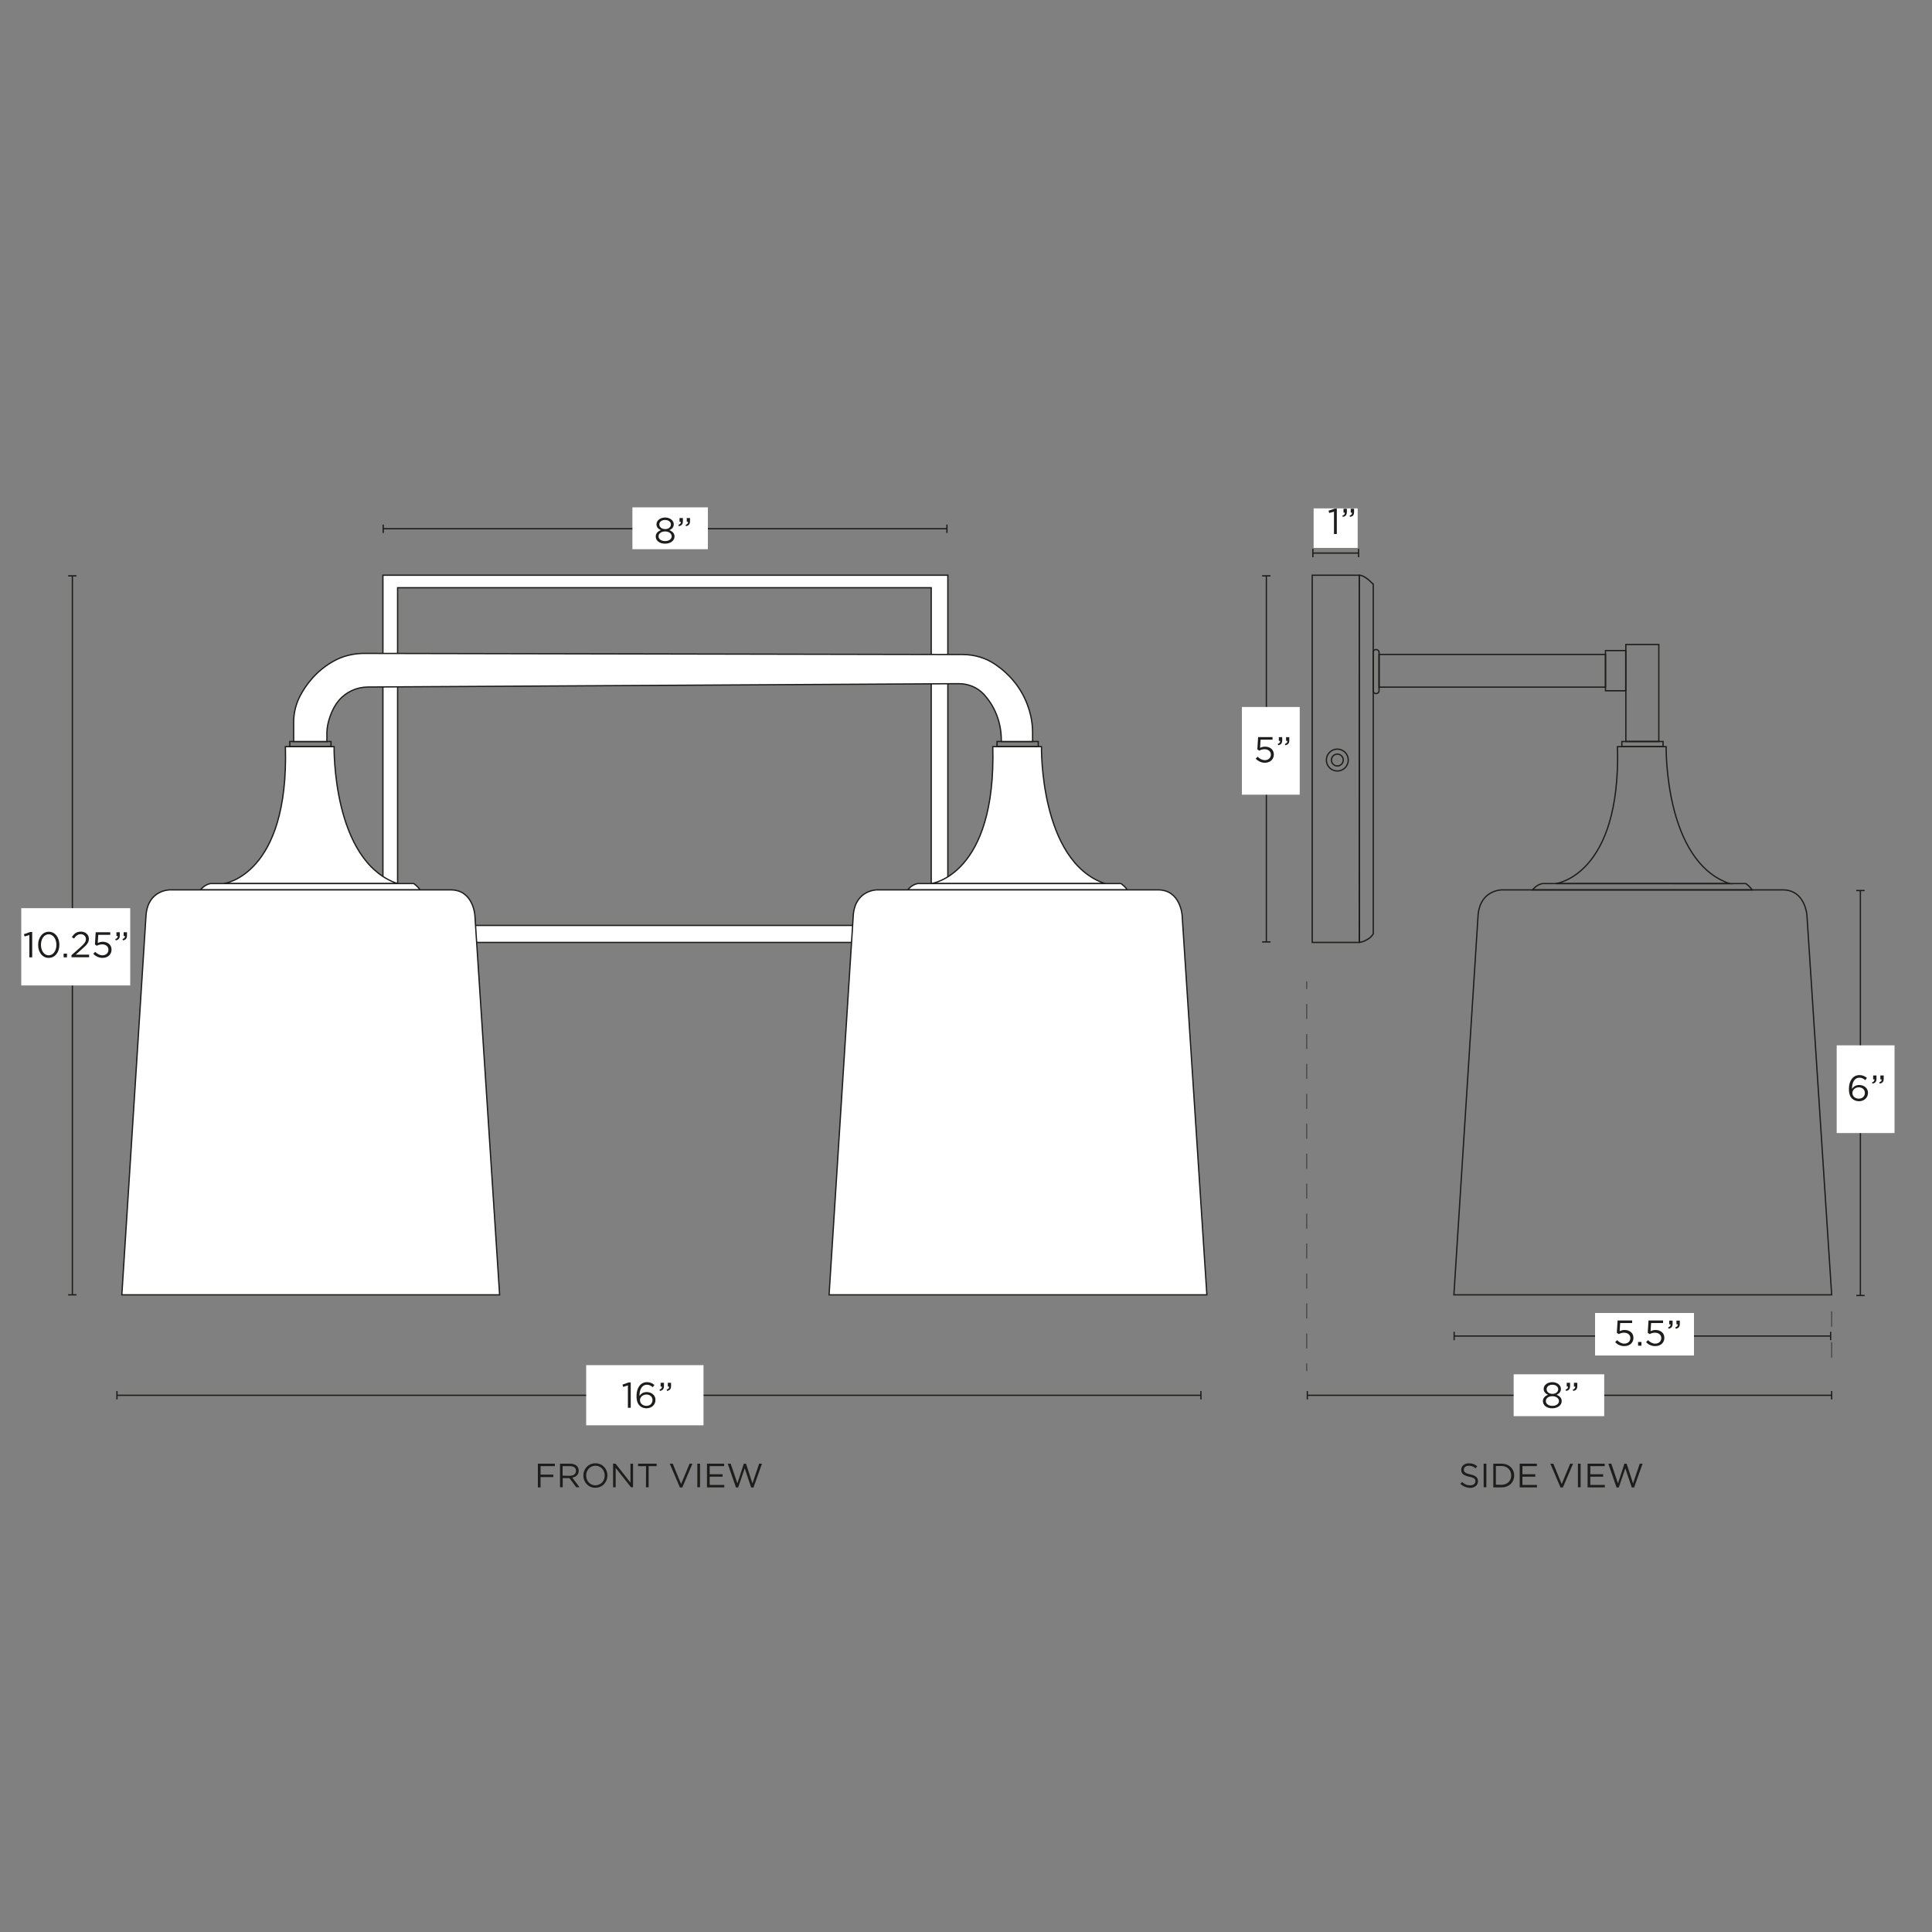 <svg xml:space="preserve" style="enable-background:new 0 0 1500 1500;" viewBox="0 0 1500 1500" height="1500px" width="1500px" y="0px" x="0px" xmlns:xlink="http://www.w3.org/1999/xlink" xmlns="http://www.w3.org/2000/svg" id="Capa_1" version="1.1">
<rect x="0" y="0" width="1500" height="1500" fill="#808080" stroke="none"/>
<style type="text/css">
	.st0{fill:#FFFFFF;stroke:#1D1D1B;stroke-miterlimit:10;}
	.st1{fill:none;stroke:#1D1D1B;stroke-miterlimit:10;}
	.st2{fill:#1D1D1B;}
	.st3{fill:#FFFFFF;}
</style>
<path d="M297.3,446.6v285.1h438.6V446.6H297.3z M723,718.5H308.7V456.3H723V718.5z" class="st0"></path>
<rect height="285.1" width="36.5" class="st1" y="446.6" x="1018.8"></rect>
<path d="M1055.3,446.6l0.2,285.1c0,0,7.1-1,10.7-6.6V453.7C1066.1,453.7,1060.1,446.6,1055.3,446.6L1055.3,446.6z" class="st1"></path>
<path d="M1068.4,504.3L1068.4,504.3c1.3,0,2.3,1,2.3,2.3v29.6c0,1.3-1,2.3-2.3,2.3l0,0c-1.3,0-2.3-1-2.3-2.3v-29.6
	C1066.1,505.3,1067.1,504.3,1068.4,504.3z" class="st1"></path>
<rect height="25.4" width="175.8" class="st1" y="508.1" x="1070.7"></rect>
<rect height="31.2" width="15.7" class="st1" y="505.1" x="1246.5"></rect>
<rect height="4" width="32" class="st1" y="575.7" x="1259.2"></rect>
<path d="M1287.9,500.4v75.3h-25.6v-75.3H1287.9z" class="st1"></path>
<path d="M1255.8,579.7h37.8c0,0-1.6,88.9,49.2,106.3H1208C1208,686,1258.6,679.9,1255.8,579.7L1255.8,579.7z" class="st1"></path>
<path d="M1189.9,690.9c0,0,2.7-3.9,7.6-4.9h158c0,0,3.8,2.9,4.8,4.9H1189.9L1189.9,690.9z" class="st1"></path>
<path d="M1384.2,690.9h-218.3c0,0-16.6,0-18.3,19.4l-18.8,295h293.3l-19.2-294.6
	C1402.9,710.7,1401.7,690.9,1384.2,690.9L1384.2,690.9z" class="st1"></path>
<circle r="8.5" cy="590.1" cx="1038.3" class="st1"></circle>
<circle r="4.6" cy="590.1" cx="1038.3" class="st1"></circle>
<rect height="4" width="32" class="st1" y="575.7" x="774.1"></rect>
<path d="M770.8,579.7h37.8c0,0-1.6,88.9,49.2,106.3H723C723,686,773.5,679.9,770.8,579.7z" class="st0"></path>
<path d="M704.8,690.9c0,0,2.7-3.9,7.6-4.9h158c0,0,3.8,2.9,4.8,4.9H704.8L704.8,690.9z" class="st0"></path>
<rect height="4" width="32" class="st1" y="575.7" x="225"></rect>
<path d="M221.6,579.7h37.8c0,0-1.6,88.9,49.2,106.3H173.8C173.8,686,224.4,679.9,221.6,579.7z" class="st0"></path>
<path d="M155.7,690.9c0,0,2.7-3.9,7.6-4.9h158c0,0,3.8,2.9,4.8,4.9H155.7L155.7,690.9z" class="st0"></path>
<path d="M350,690.9H131.7c0,0-16.6,0-18.3,19.4l-18.8,295h293.3l-19.2-294.6C368.7,710.7,367.5,690.9,350,690.9
	L350,690.9z" class="st0"></path>
<path d="M253.8,568.9v6.8H228v-15c0-7.1,1.7-14.1,5-20.4c4.5-8.5,12.5-19.6,26.4-27.2c7.1-3.9,15.2-5.8,23.4-5.8
	l464.8,0.9c9,0,17.8,2.6,25.2,7.7c10.1,6.9,22.5,19.1,27.3,39.2c1.1,4.6,1.6,9.3,1.6,14v6.6h-24.3l0-2.1
	c-0.2-12.1-4.4-23.9-12.3-33.1c-0.4-0.5-0.8-0.9-1.2-1.4c-5-5.4-12.1-8.3-19.4-8.3l-458.8,2.6c-8.7,0-17,3.8-22.6,10.4
	c-0.1,0.1-0.2,0.2-0.3,0.4C257.7,550.1,253.8,561.2,253.8,568.9L253.8,568.9z" class="st0"></path>
<g>
	<path d="M417.6,1136.4h13.2v1.9h-11.1v6.6h9.9v1.9h-9.9v8h-2.1V1136.4L417.6,1136.4z" class="st2"></path>
	<path d="M434.8,1136.4h7.9c2.3,0,4.1,0.7,5.2,1.8c0.9,0.9,1.4,2.2,1.4,3.6v0.1c0,3-2.1,4.8-5,5.3l5.6,7.5h-2.5
		l-5.3-7.1h-5.2v7.1h-2.1V1136.4z M442.5,1145.8c2.8,0,4.7-1.4,4.7-3.8v-0.1c0-2.3-1.7-3.6-4.7-3.6h-5.7v7.4L442.5,1145.8
		L442.5,1145.8z" class="st2"></path>
	<path d="M452.9,1145.6L452.9,1145.6c0-5.1,3.8-9.5,9.4-9.5s9.3,4.4,9.3,9.4v0.1c0,5.1-3.8,9.5-9.4,9.5
		C456.7,1155.1,452.9,1150.7,452.9,1145.6z M469.5,1145.6L469.5,1145.6c0-4.2-3-7.6-7.2-7.6c-4.2,0-7.2,3.4-7.2,7.5v0.1
		c0,4.2,3,7.6,7.2,7.6C466.5,1153.1,469.5,1149.8,469.5,1145.6z" class="st2"></path>
	<path d="M476,1136.4h1.9l11.6,14.7v-14.7h2v18.3h-1.6l-11.9-15v15h-2V1136.4z" class="st2"></path>
	<path d="M501.6,1138.3h-6.2v-1.9h14.4v1.9h-6.2v16.4h-2.1L501.6,1138.3L501.6,1138.3z" class="st2"></path>
	<path d="M520,1136.4h2.3l6.5,15.8l6.6-15.8h2.2l-7.9,18.5h-1.8L520,1136.4L520,1136.4z" class="st2"></path>
	<path d="M541.4,1136.4h2.1v18.3h-2.1V1136.4z" class="st2"></path>
	<path d="M548.9,1136.4h13.3v1.9h-11.2v6.3h10v1.9h-10v6.4h11.3v1.9h-13.4L548.9,1136.4L548.9,1136.4z" class="st2"></path>
	<path d="M565,1136.4h2.3l5.2,15.3l5-15.3h1.7l5,15.3l5.2-15.3h2.2l-6.6,18.5h-1.8l-5-14.9l-5.1,14.9h-1.7L565,1136.4
		L565,1136.4z" class="st2"></path>
</g>
<g>
	<path d="M1133.8,1152.1l1.3-1.5c1.9,1.7,3.7,2.6,6.3,2.6s4.1-1.3,4.1-3.1v-0.1c0-1.7-0.9-2.7-4.8-3.5
		c-4.2-0.9-6.2-2.3-6.2-5.3v-0.1c0-2.9,2.5-5,6-5c2.7,0,4.6,0.8,6.4,2.3l-1.2,1.6c-1.7-1.4-3.4-2-5.3-2c-2.4,0-3.9,1.3-3.9,3v0.1
		c0,1.7,0.9,2.7,5,3.6c4.1,0.9,6,2.4,6,5.2v0.1c0,3.1-2.6,5.2-6.3,5.2C1138.3,1155,1136,1154,1133.8,1152.1L1133.8,1152.1z" class="st2"></path>
	<path d="M1151.9,1136.4h2.1v18.3h-2.1V1136.4z" class="st2"></path>
	<path d="M1159.4,1136.4h6.4c5.8,0,9.8,4,9.8,9.1v0.1c0,5.2-4,9.2-9.8,9.2h-6.4V1136.4L1159.4,1136.4z M1165.7,1152.8
		c4.6,0,7.6-3.1,7.6-7.2v-0.1c0-4.1-3-7.3-7.6-7.3h-4.3v14.5L1165.7,1152.8L1165.7,1152.8z" class="st2"></path>
	<path d="M1179.9,1136.4h13.3v1.9H1182v6.3h10v1.9h-10v6.4h11.3v1.9h-13.4V1136.4L1179.9,1136.4z" class="st2"></path>
	<path d="M1203.7,1136.4h2.3l6.5,15.8l6.6-15.8h2.2l-7.9,18.5h-1.8L1203.7,1136.4L1203.7,1136.4z" class="st2"></path>
	<path d="M1225.1,1136.4h2.1v18.3h-2.1V1136.4z" class="st2"></path>
	<path d="M1232.6,1136.4h13.3v1.9h-11.2v6.3h10v1.9h-10v6.4h11.3v1.9h-13.4V1136.4L1232.6,1136.4z" class="st2"></path>
	<path d="M1248.7,1136.4h2.3l5.2,15.3l5-15.3h1.7l5,15.3l5.2-15.3h2.2l-6.6,18.5h-1.8l-5-14.9l-5.1,14.9h-1.7
		L1248.7,1136.4L1248.7,1136.4z" class="st2"></path>
</g>
<g>
	<line y2="1083.3" x2="932.4" y1="1083.3" x1="90.8" class="st1"></line>
	<rect height="6.5" width="1" class="st2" y="1080" x="90.3"></rect>
	<rect height="6.5" width="1" class="st2" y="1080" x="931.9"></rect>
</g>
<rect height="46.7" width="91.1" class="st3" y="1059.9" x="455.1"></rect>
<g>
	<path d="M487.5,1075.6l-3.7,1.2l-0.5-1.8l4.8-1.7h1.6v19.7h-2.2V1075.6L487.5,1075.6z" class="st2"></path>
	<path d="M496.7,1091.4c-1.6-1.6-2.5-3.6-2.5-7.6v-0.1c0-6,3-10.6,8.1-10.6c2.4,0,4.1,0.8,5.8,2.2l-1.3,1.7
		c-1.5-1.2-2.8-1.9-4.6-1.9c-3.6,0-5.8,3.6-5.7,8.7c1.1-1.6,2.7-3,5.6-3c3.6,0,6.8,2.3,6.8,6v0.1c0,3.8-3,6.5-7,6.5
		C499.7,1093.4,497.9,1092.6,496.7,1091.4L496.7,1091.4z M506.6,1087L506.6,1087c0-2.5-2-4.3-4.8-4.3s-4.9,2.1-4.9,4.3v0.1
		c0,2.5,2.1,4.4,5,4.4S506.6,1089.5,506.6,1087L506.6,1087z" class="st2"></path>
	<path d="M512,1078.9c1.4-0.5,2-1.2,1.9-2.4h-1v-2.9h2.6v2.5c0,2.3-1,3.4-3.1,3.8L512,1078.9L512,1078.9z M517.6,1078.9
		c1.4-0.5,2-1.2,1.9-2.4h-1v-2.9h2.5v2.5c0,2.3-1,3.4-3.1,3.8L517.6,1078.9L517.6,1078.9z" class="st2"></path>
</g>
<g>
	<line y2="1037.3" x2="1421.3" y1="1037.3" x1="1129" class="st1"></line>
	<rect height="6.5" width="1" class="st2" y="1034" x="1128.5"></rect>
	<rect height="6.5" width="1" class="st2" y="1034" x="1420.8"></rect>
</g>
<rect height="33" width="76.8" class="st3" y="1019.4" x="1238.4"></rect>
<g>
	<path d="M1254,1042.1l1.5-1.6c1.7,1.7,3.6,2.7,5.6,2.7c2.8,0,4.7-1.8,4.7-4.3v-0.1c0-2.4-2-4.1-4.9-4.1
		c-1.7,0-3,0.5-4.1,1.1l-1.5-1l0.6-9.6h11.3v2h-9.3l-0.4,6.3c1.2-0.5,2.2-0.9,3.9-0.9c3.8,0,6.8,2.3,6.8,6v0.1c0,3.8-2.9,6.4-7,6.4
		C1258.2,1045.2,1255.7,1043.8,1254,1042.1L1254,1042.1z" class="st2"></path>
	<path d="M1271.8,1041.9h2.6v2.9h-2.6V1041.9z" class="st2"></path>
	<path d="M1278,1042.1l1.5-1.6c1.7,1.7,3.6,2.7,5.6,2.7c2.8,0,4.7-1.8,4.7-4.3v-0.1c0-2.4-2-4.1-4.9-4.1
		c-1.7,0-3,0.5-4.1,1.1l-1.5-1l0.6-9.6h11.3v2h-9.3l-0.4,6.3c1.2-0.5,2.2-0.9,3.9-0.9c3.8,0,6.8,2.3,6.8,6v0.1c0,3.8-2.9,6.4-7,6.4
		C1282.2,1045.2,1279.7,1043.8,1278,1042.1L1278,1042.1z" class="st2"></path>
	<path d="M1295.1,1030.6c1.4-0.5,2-1.2,1.9-2.4h-1v-2.9h2.6v2.5c0,2.3-1,3.4-3.1,3.8L1295.1,1030.6L1295.1,1030.6z
		 M1300.7,1030.6c1.4-0.5,2-1.2,1.9-2.4h-1v-2.9h2.6v2.5c0,2.3-0.9,3.4-3.1,3.8L1300.7,1030.6L1300.7,1030.6z" class="st2"></path>
</g>
<g>
	<line y2="1083.3" x2="1422.1" y1="1083.3" x1="1015" class="st1"></line>
	<rect height="6.5" width="1" class="st2" y="1080" x="1014.5"></rect>
	<rect height="6.5" width="1" class="st2" y="1080" x="1421.6"></rect>
</g>
<rect height="32.5" width="70.3" class="st3" y="1067" x="1175.2"></rect>
<g>
	<path d="M1197.9,1087.8L1197.9,1087.8c0-2.4,1.7-4,4-4.9c-1.8-0.8-3.4-2.2-3.4-4.5v-0.1c0-3,3.1-5.2,6.7-5.2
		s6.7,2.2,6.7,5.2v0.1c0,2.3-1.5,3.7-3.4,4.5c2.3,0.9,4,2.5,4,4.8v0.1c0,3.3-3.2,5.6-7.4,5.6S1197.9,1091.1,1197.9,1087.8z
		 M1210.4,1087.8L1210.4,1087.8c0-2.2-2.3-3.8-5.1-3.8s-5.1,1.5-5.1,3.7v0.1c0,2,1.9,3.7,5.1,3.7S1210.4,1089.7,1210.4,1087.8z
		 M1209.8,1078.6L1209.8,1078.6c0-2-1.9-3.5-4.5-3.5s-4.5,1.4-4.5,3.4v0.1c0,2.1,2,3.6,4.5,3.6S1209.8,1080.7,1209.8,1078.6z" class="st2"></path>
	<path d="M1215.5,1078.9c1.4-0.5,2-1.2,1.9-2.4h-1v-2.9h2.6v2.5c0,2.3-1,3.4-3.1,3.8L1215.5,1078.9L1215.5,1078.9z
		 M1221.1,1078.9c1.4-0.5,2-1.2,1.9-2.4h-1v-2.9h2.6v2.5c0,2.3-0.9,3.4-3.1,3.8L1221.1,1078.9L1221.1,1078.9z" class="st2"></path>
</g>
<g>
	<line y2="731.3" x2="983.2" y1="447.1" x1="983.2" class="st1"></line>
	<rect height="1" width="6.5" class="st2" y="446.6" x="979.9"></rect>
	<rect height="1" width="6.5" class="st2" y="730.8" x="979.9"></rect>
</g>
<rect height="68.1" width="44.9" class="st3" y="548.9" x="964.2"></rect>
<g>
	<path d="M974.9,589.1l1.5-1.6c1.7,1.7,3.6,2.7,5.6,2.7c2.8,0,4.7-1.8,4.7-4.3v-0.1c0-2.4-2-4.1-4.9-4.1
		c-1.7,0-3,0.5-4.1,1.1l-1.5-1l0.6-9.5H988v2h-9.3l-0.4,6.3c1.2-0.5,2.2-0.9,3.9-0.9c3.8,0,6.8,2.3,6.8,6v0.1c0,3.8-2.9,6.4-7,6.4
		C979.1,592.2,976.7,590.8,974.9,589.1L974.9,589.1z" class="st2"></path>
	<path d="M992,577.6c1.4-0.5,2-1.2,1.9-2.4h-1v-2.9h2.6v2.5c0,2.3-1,3.4-3.1,3.8L992,577.6L992,577.6z M997.6,577.6
		c1.4-0.5,2-1.2,1.9-2.4h-1v-2.9h2.5v2.5c0,2.3-1,3.4-3.1,3.8L997.6,577.6L997.6,577.6z" class="st2"></path>
</g>
<g>
	<line y2="429.4" x2="1054.8" y1="429.4" x1="1019.3" class="st1"></line>
	<rect height="6.5" width="1" class="st2" y="426.1" x="1018.8"></rect>
	<rect height="6.5" width="1" class="st2" y="426.1" x="1054.3"></rect>
</g>
<rect height="30.7" width="34.2" class="st3" y="394.7" x="1019.9"></rect>
<g>
	<path d="M1035.7,397.2l-3.7,1.1l-0.5-1.8l4.8-1.6h1.6v19.7h-2.2V397.2L1035.7,397.2z" class="st2"></path>
	<path d="M1042.2,400.4c1.4-0.5,2-1.2,1.9-2.4h-1V395h2.6v2.5c0,2.3-1,3.4-3.1,3.8L1042.2,400.4L1042.2,400.4z
		 M1047.8,400.4c1.4-0.5,2-1.2,1.9-2.4h-1V395h2.6v2.5c0,2.3-0.9,3.4-3.1,3.8L1047.8,400.4L1047.8,400.4z" class="st2"></path>
</g>
<g>
	<line y2="410.5" x2="735.2" y1="410.5" x1="297.5" class="st1"></line>
	<rect height="6.5" width="1" class="st2" y="407.3" x="297"></rect>
	<rect height="6.5" width="1" class="st2" y="407.3" x="734.7"></rect>
</g>
<rect height="32.5" width="58.6" class="st3" y="393.9" x="491"></rect>
<g>
	<path d="M509.1,416.5L509.1,416.5c0-2.4,1.7-4,4-4.9c-1.8-0.8-3.4-2.2-3.4-4.5V407c0-3,3.1-5.2,6.7-5.2
		s6.7,2.2,6.7,5.2v0.1c0,2.3-1.5,3.7-3.4,4.5c2.3,0.9,4,2.5,4,4.8v0.1c0,3.3-3.2,5.6-7.4,5.6S509.1,419.8,509.1,416.5L509.1,416.5z
		 M521.5,416.4L521.5,416.4c0-2.2-2.3-3.8-5.1-3.8s-5.1,1.5-5.1,3.7v0.1c0,2,1.9,3.7,5.1,3.7S521.5,418.4,521.5,416.4z M520.9,407.2
		L520.9,407.2c0-2-1.9-3.5-4.5-3.5s-4.5,1.4-4.5,3.4v0.1c0,2.1,2,3.6,4.5,3.6S520.9,409.4,520.9,407.2z" class="st2"></path>
	<path d="M526.7,407.5c1.4-0.5,2-1.2,1.9-2.4h-1v-2.9h2.6v2.5c0,2.3-1,3.4-3.1,3.8L526.7,407.5L526.7,407.5z
		 M532.3,407.5c1.4-0.5,2-1.2,1.9-2.4h-1v-2.9h2.5v2.5c0,2.3-1,3.4-3.1,3.8L532.3,407.5L532.3,407.5z" class="st2"></path>
</g>
<g>
	<line y2="1005.8" x2="1444.4" y1="691.4" x1="1444.4" class="st1"></line>
	<rect height="1" width="6.5" class="st2" y="690.9" x="1441.2"></rect>
	<rect height="1" width="6.5" class="st2" y="1005.3" x="1441.2"></rect>
</g>
<rect height="68.1" width="44.9" class="st3" y="811.6" x="1426"></rect>
<g>
	<path d="M1438,853c-1.6-1.6-2.5-3.6-2.5-7.6v-0.1c0-6,3-10.6,8.2-10.6c2.3,0,4.1,0.8,5.8,2.2l-1.3,1.7
		c-1.5-1.2-2.8-1.9-4.6-1.9c-3.6,0-5.8,3.6-5.7,8.7c1.1-1.6,2.7-3,5.6-3c3.6,0,6.8,2.3,6.8,6v0.1c0,3.8-3.1,6.5-7,6.5
		C1441,854.9,1439.3,854.2,1438,853L1438,853z M1447.9,848.5L1447.9,848.5c0-2.5-2-4.3-4.8-4.3s-4.9,2.1-4.9,4.3v0.1
		c0,2.5,2.1,4.4,5,4.4S1447.9,851,1447.9,848.5L1447.9,848.5z" class="st2"></path>
	<path d="M1453.4,840.4c1.4-0.5,2-1.2,1.9-2.4h-1V835h2.6v2.5c0,2.3-1,3.4-3.1,3.8L1453.4,840.4L1453.4,840.4z
		 M1459,840.4c1.4-0.5,2-1.2,1.9-2.4h-1V835h2.6v2.5c0,2.3-0.9,3.4-3.1,3.8L1459,840.4L1459,840.4z" class="st2"></path>
</g>
<g>
	<line y2="1005.3" x2="56.2" y1="447.1" x1="56.2" class="st1"></line>
	<rect height="1" width="6.5" class="st2" y="446.6" x="52.9"></rect>
	<rect height="1" width="6.5" class="st2" y="1004.8" x="52.9"></rect>
</g>
<rect height="60" width="84.6" class="st3" y="705.1" x="16.5"></rect>
<g>
	<path d="M22.8,725.9l-3.7,1.2l-0.5-1.8l4.8-1.7H25v19.7h-2.2V725.9L22.8,725.9z" class="st2"></path>
	<path d="M29.6,733.6L29.6,733.6c0-5.5,3.3-10.2,8.3-10.2s8.2,4.6,8.2,10.1v0.1c0,5.5-3.2,10.1-8.3,10.1
		S29.6,739.1,29.6,733.6z M43.8,733.6L43.8,733.6c0-4.3-2.3-8.2-6-8.2s-6,3.8-6,8.1v0.1c0,4.3,2.3,8.1,6,8.1S43.8,737.9,43.8,733.6
		L43.8,733.6z" class="st2"></path>
	<path d="M49.5,740.4H52v2.9h-2.6V740.4z" class="st2"></path>
	<path d="M55.5,741.6l7.1-6.3c3-2.7,4.1-4.2,4.1-6.2c0-2.3-1.8-3.8-4-3.8c-2.2,0-3.7,1.2-5.3,3.4l-1.6-1.2
		c1.8-2.6,3.6-4.2,7.1-4.2c3.4,0,6.1,2.3,6.1,5.5v0.1c0,2.9-1.5,4.6-5,7.6l-5.2,4.7h10.4v2H55.5L55.5,741.6L55.5,741.6z" class="st2"></path>
	<path d="M72.4,740.6l1.5-1.6c1.7,1.7,3.6,2.7,5.6,2.7c2.8,0,4.7-1.8,4.7-4.3v-0.1c0-2.4-2-4.1-4.9-4.1
		c-1.7,0-3,0.5-4.1,1.1l-1.5-1l0.6-9.5h11.3v2h-9.3l-0.4,6.3c1.2-0.5,2.2-0.9,3.9-0.9c3.8,0,6.8,2.3,6.8,6v0.1c0,3.8-2.9,6.4-7,6.4
		C76.6,743.7,74.2,742.3,72.4,740.6L72.4,740.6z" class="st2"></path>
	<path d="M89.5,729.1c1.4-0.5,2-1.2,1.9-2.4h-1v-2.9h2.6v2.5c0,2.3-1,3.4-3.1,3.8L89.5,729.1L89.5,729.1z M95.1,729.1
		c1.4-0.5,2-1.2,1.9-2.4h-1v-2.9h2.6v2.5c0,2.3-0.9,3.4-3.1,3.8L95.1,729.1L95.1,729.1z" class="st2"></path>
</g>
<g>
	<rect height="6" width="0.5" class="st2" y="1058.5" x="1014.3"></rect>
	<path d="M1014.8,1046.9h-0.5v-11.6h0.5V1046.9z M1014.8,1023.6h-0.5V1012h0.5V1023.6z M1014.8,1000.4h-0.5v-11.6h0.5
		V1000.4z M1014.8,977.1h-0.5v-11.6h0.5V977.1z M1014.8,953.9h-0.5v-11.6h0.5V953.9z M1014.8,930.6h-0.5V919h0.5V930.6z
		 M1014.8,907.4h-0.5v-11.6h0.5V907.4z M1014.8,884.1h-0.5v-11.6h0.5V884.1z M1014.8,860.9h-0.5v-11.6h0.5V860.9z M1014.8,837.6
		h-0.5V826h0.5V837.6z M1014.8,814.4h-0.5v-11.6h0.5V814.4z M1014.8,791.1h-0.5v-11.6h0.5V791.1z" class="st2"></path>
	<rect height="6" width="0.5" class="st2" y="761.9" x="1014.3"></rect>
</g>
<path d="M1422.3,1054.1h-0.5v-12h0.5V1054.1z M1422.3,1030.1h-0.5v-12h0.5V1030.1z" class="st2"></path>
<path d="M899.1,690.9H680.8c0,0-16.6,0-18.3,19.4l-18.8,295H937l-19.2-294.6C917.8,710.7,916.6,690.9,899.1,690.9
	L899.1,690.9z" class="st0"></path>
</svg>
